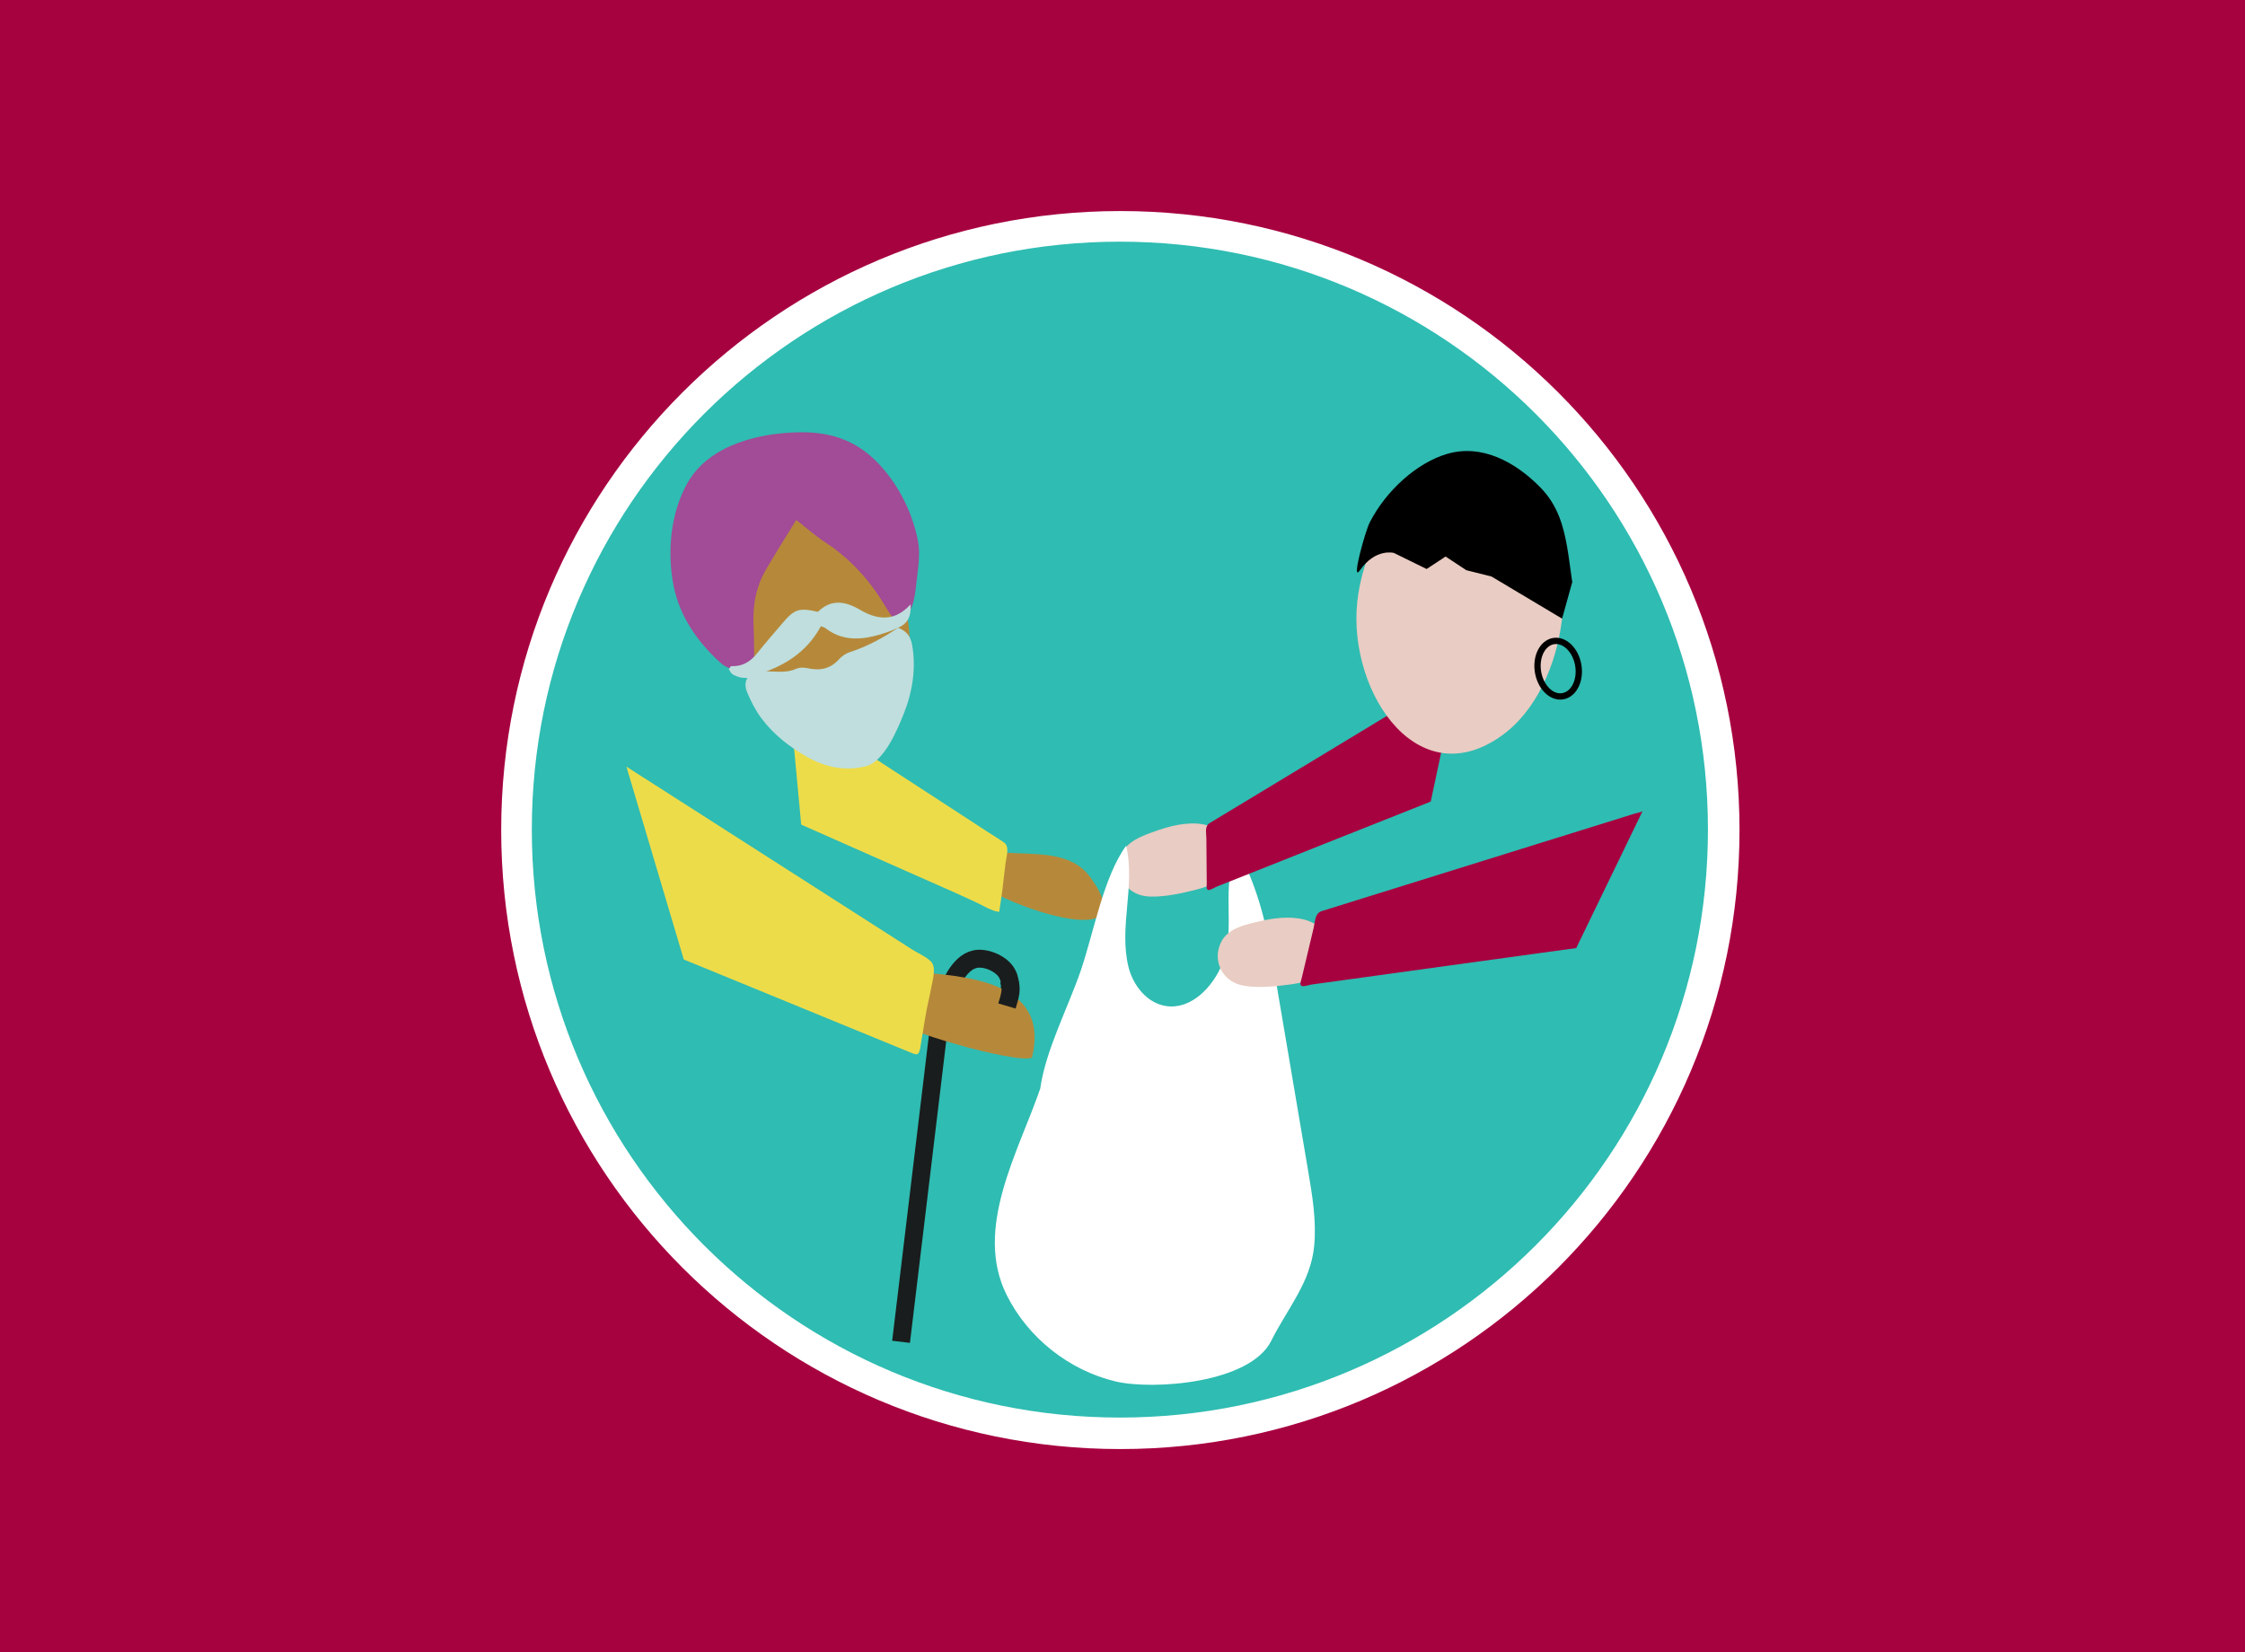 <?xml version="1.0" encoding="UTF-8"?><svg id="Layer_1" xmlns="http://www.w3.org/2000/svg" xmlns:xlink="http://www.w3.org/1999/xlink" viewBox="0 0 360 265"><defs><style>.cls-1{fill:#a70240;}.cls-1,.cls-2,.cls-3,.cls-4,.cls-5,.cls-6,.cls-7,.cls-8{stroke-width:0px;}.cls-9{clip-path:url(#clippath);}.cls-2{fill:#e9ccc3;}.cls-3{fill:#eddc4a;}.cls-10{stroke:#000;stroke-width:1.01px;}.cls-10,.cls-11,.cls-12,.cls-13,.cls-14,.cls-15{stroke-miterlimit:10;}.cls-10,.cls-11,.cls-12,.cls-13,.cls-15{fill:none;}.cls-4{fill:#b6893a;}.cls-5{fill:#000;}.cls-11{stroke-width:5.7px;}.cls-11,.cls-14,.cls-15{stroke:#fff;}.cls-6{fill:#a24b96;}.cls-16,.cls-14{fill:#2fbcb2;}.cls-12{stroke-width:2.87px;}.cls-12,.cls-13{stroke:#1a1d1d;}.cls-13{stroke-width:2.9px;}.cls-7{fill:#bfdedd;}.cls-14,.cls-15{stroke-width:4.4px;}.cls-8{fill:#fff;}</style><clipPath id="clippath"><path class="cls-14" d="M82.57,133.13c0,53.62,43.47,97.08,97.08,97.08s97.09-43.47,97.09-97.08-43.47-97.08-97.09-97.08-97.08,43.47-97.08,97.08Z"/></clipPath></defs><rect class="cls-1" width="360" height="265"/><path class="cls-16" d="M82.57,133.13c0,53.62,43.47,97.08,97.08,97.08s97.09-43.47,97.09-97.08-43.47-97.08-97.09-97.08-97.08,43.47-97.08,97.08Z"/><g class="cls-9"><path class="cls-11" d="M82.43,133.06c0,53.65,43.5,97.15,97.15,97.15s97.15-43.5,97.15-97.15-43.5-97.15-97.15-97.15-97.15,43.5-97.15,97.15Z"/><path class="cls-12" d="M144.49,215.21s6.02-50.1,6.11-50.83c.33-2.7,1.16-5.61,2.62-7.92.72-1.15,1.73-2.31,3.11-2.62,1.66-.37,4,.63,4.95,1.97.95,1.35.66,2.73.47,4.24"/><path class="cls-4" d="M160.95,136.72c4.72.41,10.75-.36,13.88,3.97,9.77,13.51-16.25,3.07-15.89,1.97l2-5.94"/><path class="cls-3" d="M126.72,113.43l1.76,18.83,1.93.85c4.3,1.9,4.71,2.08,9.01,3.99,4.46,1.98,8.93,3.95,13.4,5.93,1.25.55,2.49,1.14,3.74,1.71,1.09.5,2.52,1.43,3.67,1.51.41-2.56.72-5.19,1.01-7.78.12-1.06.69-2.66-.19-3.3-.84-.62-1.75-1.14-2.62-1.71-3.33-2.16-6.66-4.33-9.98-6.5-4.27-2.78-8.55-5.56-12.82-8.34"/><path class="cls-2" d="M197.46,138.28c-.19-7.13-6.46-6.95-11.58-5.18-2.43.84-5.28,1.74-6.13,4.12-1.13,3.14.89,6.08,3.86,6.5,2.32.33,5.67-.38,7.94-.96,4.33-1.1,5.96-2.58,5.91-4.47"/><path class="cls-4" d="M146.06,155.82c8.15.72,22.49,1.22,19.42,13.82-2.51,1.05-22.52-4.72-22.01-6.22l2.58-7.59"/><path class="cls-3" d="M109.65,153.89c5.42,2.22.69.28,6.1,2.5,5.97,2.45,11.95,4.9,17.93,7.36,4.04,1.66,8.08,3.32,12.11,4.97,1.21.49,1.55.73,1.8-.79.27-1.68.55-3.36.83-5.04.25-1.49.63-2.95.9-4.44.21-1.14.87-3.28,0-4.2-.77-.81-2.13-1.37-3.04-1.95-4.16-2.66-8.31-5.32-12.46-7.98-5.63-3.6-11.26-7.21-16.9-10.82-5.49-3.52-10.98-7.03-16.47-10.54"/><path class="cls-5" d="M161.7,157c.72,1.51.21,2.86-.23,4.35"/><path class="cls-13" d="M161.7,157c.72,1.51.21,2.86-.23,4.35"/><path class="cls-4" d="M118.86,104.47c2.93,9.27,11.11,14.94,18.28,12.67,7.17-2.26,10.6-11.61,7.68-20.88-2.93-9.26-11.11-14.94-18.28-12.67-7.17,2.26-10.61,11.61-7.68,20.88"/><path class="cls-6" d="M127.68,83.4c-1.71,2.78-3.38,5.41-4.93,8.1-1.5,2.61-2.04,5.48-1.92,8.48.06,1.61.09,3.22.1,4.83,0,.47-.04.95-.14,1.41-.21.96-.92,1.52-1.85,1.39-1.22-.17-2.42-.41-3.4-1.3-3.64-3.29-6.54-7.42-7.51-12.29-1.08-5.4-.54-11.69,2.2-16.54,3.47-6.16,11.59-8.1,18.21-8.15,5.13-.04,9.25,1.51,12.73,5.34,3.04,3.34,5.19,7.67,6.03,12.12.36,1.9.09,3.84-.14,5.74-.2,1.61-.3,3.47-.93,4.98-.21.51-.5,1.03-.86,1.45-.63.73-1.61.71-2.2-.04-.41-.52-.75-1.09-1.09-1.66-2.47-4.13-5.58-7.63-9.65-10.28-1.58-1.03-2.99-2.3-4.65-3.58"/><path class="cls-7" d="M144.03,100.69c1.5.59,2.02,1.52,2.24,2.78.66,3.7.05,7.53-1.34,10.99-1.01,2.54-3.15,7.69-6.05,8.43-3.33.85-6.51.19-9.53-1.53-2.76-1.57-5.3-3.54-7.27-6.18-.93-1.24-1.66-2.69-2.27-4.14-.69-1.65.02-2.97,1.66-3.32.66-.14,1.38-.05,2.07-.03,1.39.04,2.76.19,4.1-.41.51-.23,1.18-.25,1.74-.13,1.99.46,3.72.2,5.18-1.43.46-.51,1.11-.93,1.75-1.14,2.76-.89,5.28-2.27,7.71-3.9"/><path class="cls-7" d="M146.03,96.94c.12,2.12-.66,3.08-1.77,3.63-1.27.63-2.64,1.09-4.01,1.43-2.77.69-5.47.62-7.87-1.24-.21-.16-.5-.22-.75-.32-1.95,3.62-5,5.85-8.75,7.25-.71.27-1.4.59-2.11.83-1.14.4-2.26.23-3.28-.36-.29-.16-.43-.56-.63-.82.19-.25.3-.5.4-.5,1.76.08,3.06-.69,4.14-2.05,1.3-1.63,2.68-3.2,4.03-4.79,1.98-2.33,2.65-2.56,5.73-1.87,2.09-2.07,4.35-1.73,6.71-.35.81.47,1.69.9,2.6,1.1,1.96.45,3.75,0,5.56-1.96"/><path class="cls-8" d="M200.21,139.94c2.68,6.41,3.43,11.7,4.72,19.31,1.61,9.48,3.22,18.96,4.82,28.43.68,4.01,1.37,8.07.99,12.12-.54,5.85-4.36,10.17-6.89,15.25-3.38,6.8-18.9,7.95-24.98,6.51-7.45-1.78-14.01-6.98-17.43-13.83-5.35-10.68,1.87-22.96,5.37-33.14.87-6.19,4.46-12.97,6.49-18.9,2.09-6.09,3.64-15.06,7.29-20.05,1.51,6.4-1.2,13,.36,19.41.73,3,2.99,5.86,6.05,6.31,4.02.59,7.47-3.03,9.01-6.79,2.3-5.65-.42-12.57,2.38-17.81.93.9,1.3,1.96,1.81,3.17"/><path class="cls-2" d="M213.29,154.1c.59-7.11-5.66-7.61-10.94-6.42-2.51.57-5.43,1.15-6.54,3.42-1.47,3,.22,6.14,3.13,6.88,2.26.58,5.67.24,7.99-.09,4.43-.62,6.21-1.91,6.36-3.8"/><path class="cls-1" d="M252.74,152.06c-2.13.29-4.26.59-6.39.88-4.78.66-9.55,1.32-14.32,1.97-4.99.69-9.98,1.38-14.98,2.07-2.22.31-4.45.61-6.68.92-.37.05-1.34.39-1.64.23-.39-.21-.11-.72.03-1.35.31-1.32.63-2.64.94-3.96.31-1.33.63-2.66.95-3.99.27-1.15.19-2.32,1.29-2.7.44-.15.89-.27,1.33-.41,1.46-.45,2.92-.91,4.38-1.37,4.48-1.4,8.97-2.79,13.45-4.19,5.16-1.61,10.31-3.22,15.47-4.82,4.14-1.29,8.29-2.58,12.43-3.87,1.07-.34,2.15-.67,3.22-1.01.13-.04,1.11-.22,1.18-.37-.02.04-10.64,21.97-10.64,21.97"/><path class="cls-1" d="M229.44,128.56c-1.73.69-3.46,1.37-5.18,2.06-3.87,1.54-7.74,3.08-11.61,4.61-4.04,1.61-8.09,3.22-12.14,4.83-1.81.72-3.61,1.44-5.42,2.15-.31.12-1.04.61-1.33.53-.38-.1-.25-.58-.25-1.13-.01-1.17-.02-2.34-.03-3.52-.01-1.18-.02-2.36-.03-3.54,0-1.03-.32-1.98.52-2.54.34-.22.69-.41,1.03-.62,1.13-.69,2.26-1.37,3.39-2.05,3.47-2.1,6.94-4.2,10.41-6.29,4-2.42,7.99-4.83,11.98-7.25,3.21-1.94,6.42-3.88,9.63-5.82.83-.5,1.67-1.01,2.5-1.51.1-.06.88-.42.91-.55,0,.04-4.39,20.63-4.39,20.63"/><path class="cls-2" d="M217.82,95.21c-2.35,14.44,8.84,32.67,22.79,22.92,5.72-3.99,9-11.49,9.88-18.91.61-5.14.19-10.48-1.82-15.01-2.01-4.54-5.73-8.17-10.19-9.11-4.73-.99-9.84,1.15-13.49,4.93-3.8,3.93-6.28,9.58-7.17,15.18"/><path class="cls-5" d="M250.01,82.84c-.67-1.68-1.6-3.23-3-4.66-3.99-4.08-9.41-7.03-14.99-5.37-4.84,1.44-9.74,5.85-12.38,10.99-.7,1.35-3.05,9.78-1.57,7.67,2.5-3.58,5.44-2.79,5.44-2.79l5.26,2.58,3.04-2,3.32,2.19,4.05,1.02,11.31,6.75,1.63-5.85c-.57-3.91-.88-7.43-2.11-10.53"/><path class="cls-10" d="M253.09,106.71c.4,2.44-.71,4.66-2.5,4.96s-3.55-1.45-3.96-3.89c-.4-2.44.71-4.66,2.5-4.96,1.78-.29,3.55,1.45,3.96,3.89Z"/></g><path class="cls-15" d="M82.57,133.13c0,53.62,43.47,97.08,97.08,97.08s97.09-43.47,97.09-97.08-43.47-97.08-97.09-97.08-97.08,43.47-97.08,97.08Z"/></svg>